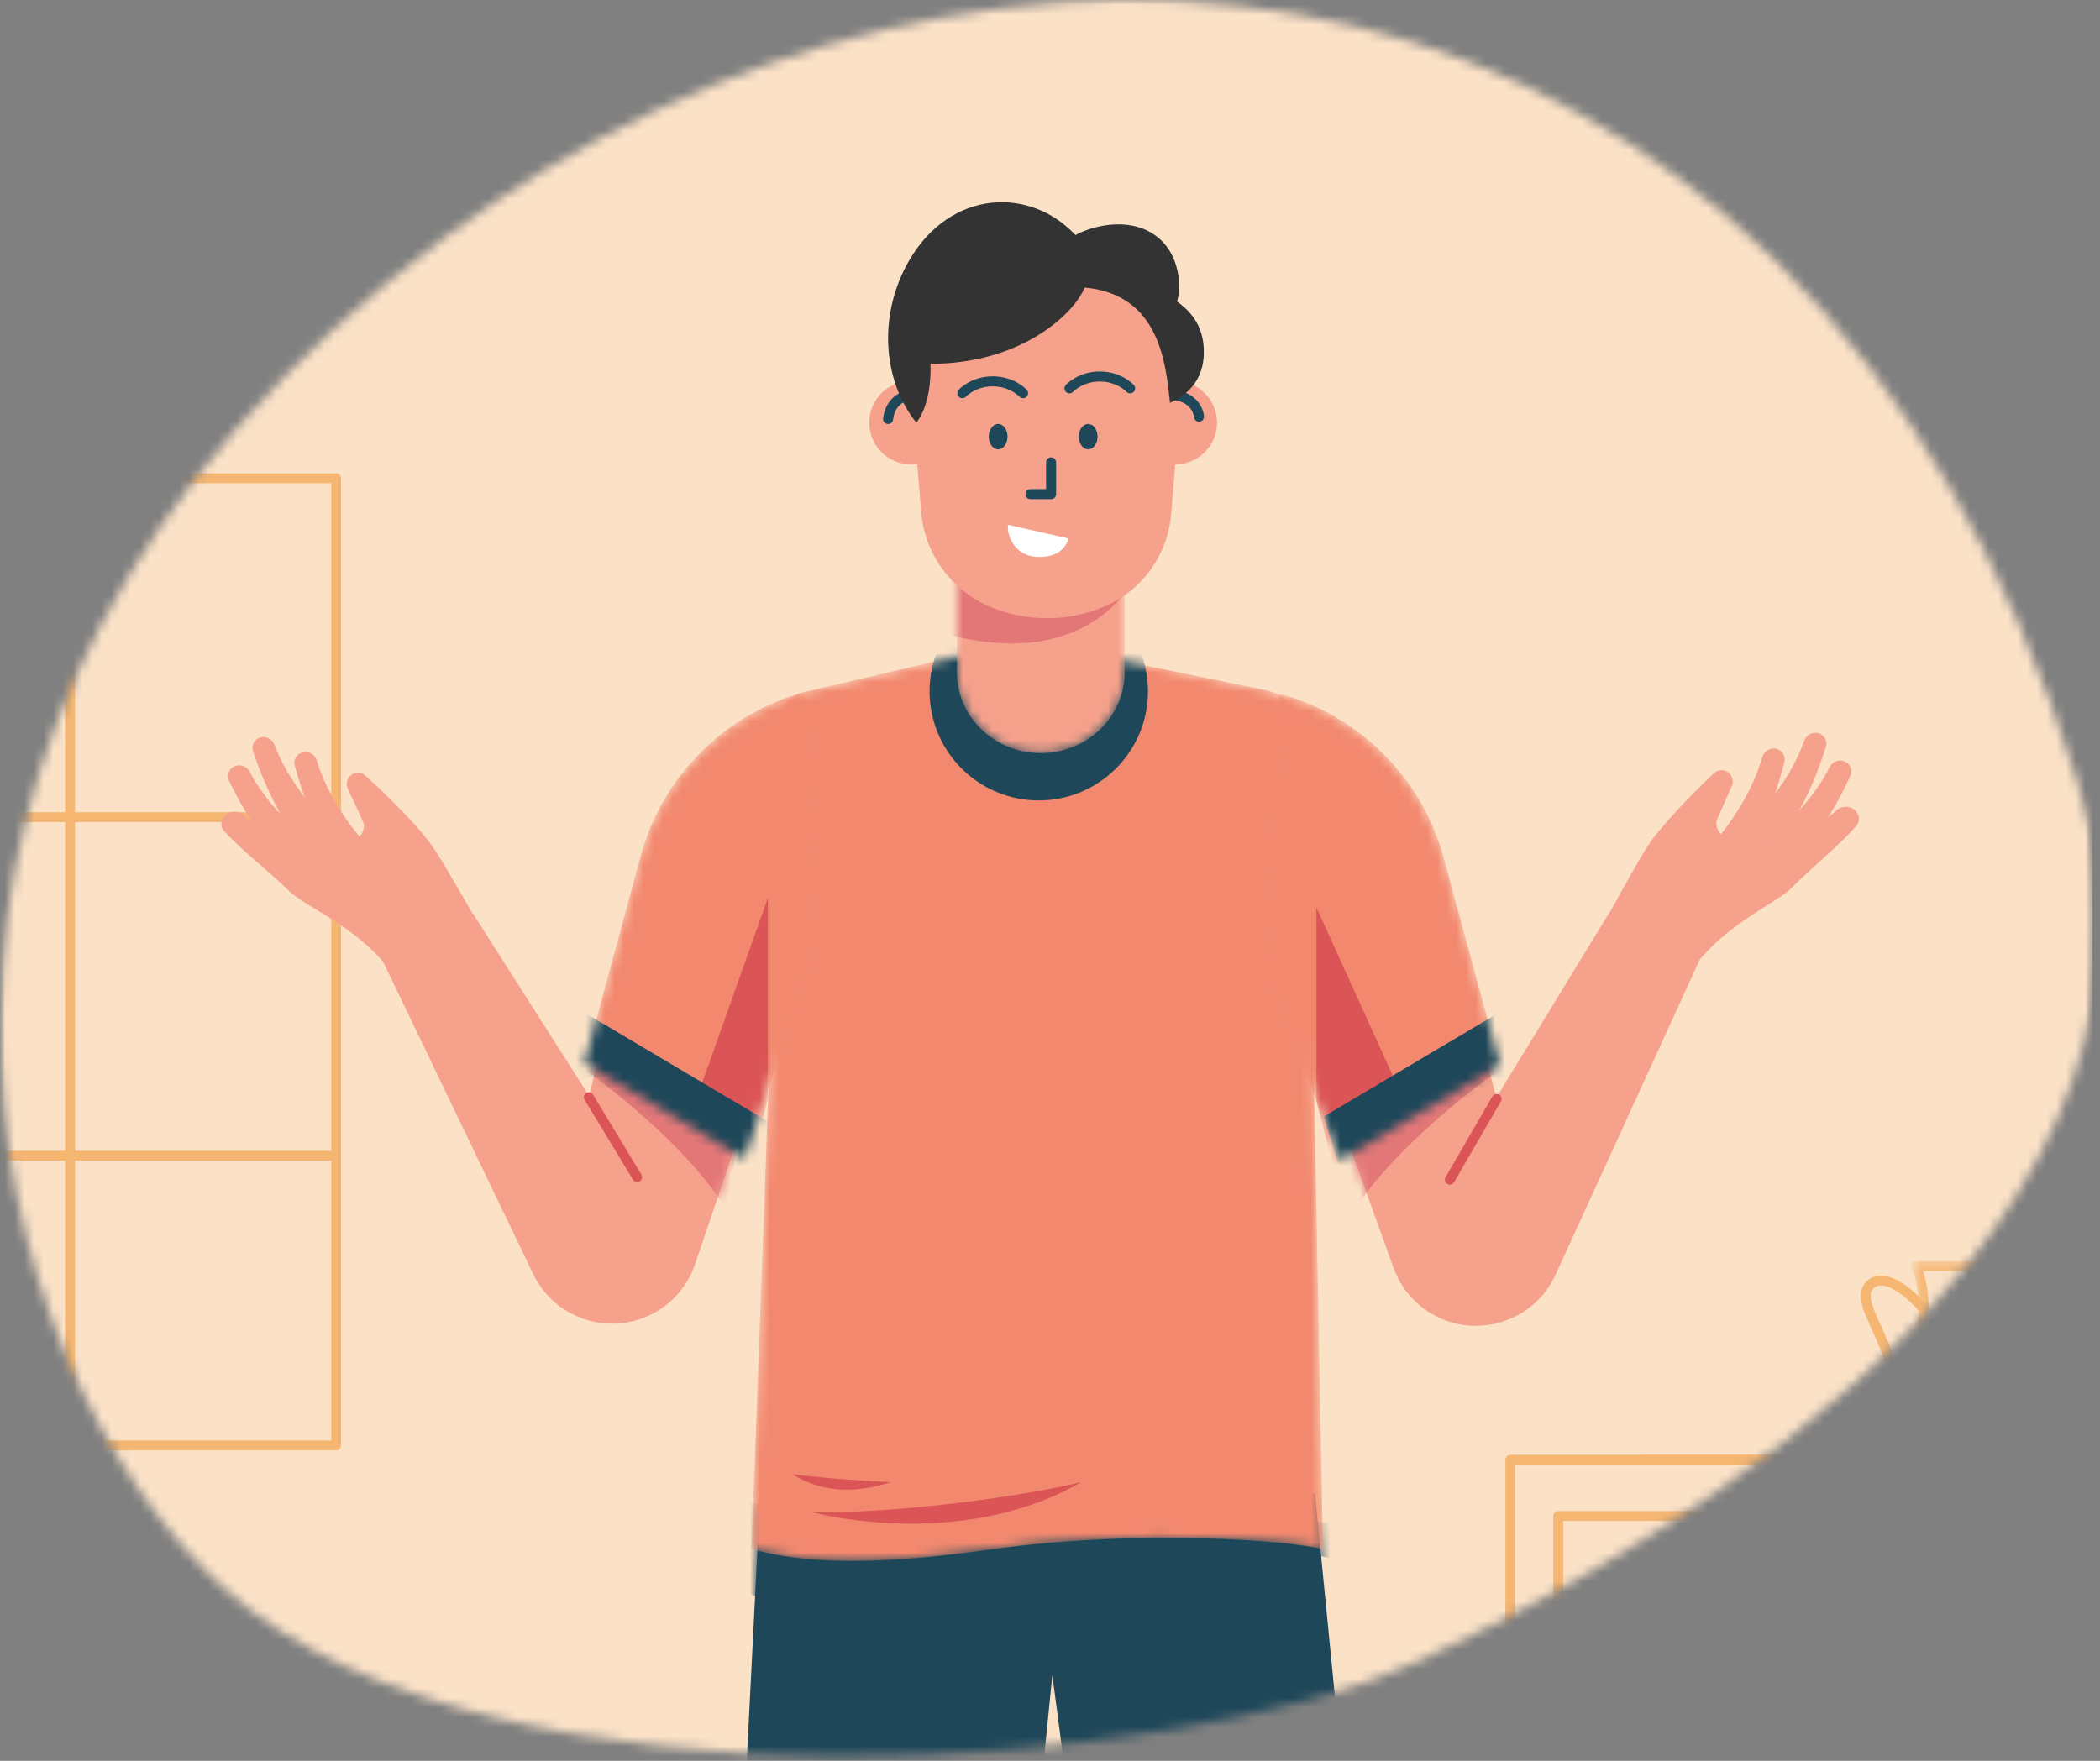 <svg width="217" height="182" viewBox="0 0 217 182" fill="none" xmlns="http://www.w3.org/2000/svg">
<rect x="0" y="0" width="217" height="182" fill="#808080" stroke="none"/>
<mask id="mask0_3840_38989" style="mask-type:alpha" maskUnits="userSpaceOnUse" x="0" y="0" width="217" height="182">
<path d="M45.788 24.65C100.682 -16.517 185.846 -11.414 214.668 80.707C230.746 132.099 158.848 165.972 146.468 171.738C122.334 182.972 50.774 188.953 23.258 164.285C-1.641 141.966 -21.352 74.997 45.788 24.65Z" fill="#FBE2C7"/>
</mask>
<g mask="url(#mask0_3840_38989)">
<mask id="mask1_3840_38989" style="mask-type:alpha" maskUnits="userSpaceOnUse" x="0" y="-55" width="217" height="243">
<path d="M0 -54.25H216.222V187.798H0V-54.25Z" fill="#FFE6C8"/>
</mask>
<g mask="url(#mask1_3840_38989)">
<path d="M0 -54.25H216.222V187.798H0V-54.25Z" fill="#FBE2C7"/>
<path d="M76.523 194.723L78.51 155.427L135.881 154.409L139.852 194.723H111.593L108.74 173.141L106.599 194.723H76.523Z" fill="#1E4759"/>
<mask id="mask2_3840_38989" style="mask-type:alpha" maskUnits="userSpaceOnUse" x="76" y="154" width="64" height="41">
<path d="M76.527 194.723L78.513 155.427L135.884 154.409L139.856 194.723H111.597L108.743 173.14L106.603 194.723H76.527Z" fill="#204758"/>
</mask>
<g mask="url(#mask2_3840_38989)">
<path d="M107.884 162.477C120.647 158.562 133.364 159.998 138.128 161.205V157.388L76.759 155.332L76.074 163.945C79.402 166.686 91.93 167.371 107.884 162.477Z" fill="#1E4759"/>
<path d="M112.337 163.127V155.094H108.82V165.848H109.616C111.119 165.848 112.337 164.63 112.337 163.127Z" stroke="#1E4759" stroke-width="0.68"/>
</g>
<path d="M54.261 2.169L51.672 -2.143" stroke="#F5B672" stroke-width="1.02" stroke-linecap="round" stroke-linejoin="round"/>
<path d="M33.926 2.169L36.515 -2.143" stroke="#F5B672" stroke-width="1.02" stroke-linecap="round" stroke-linejoin="round"/>
<path d="M44.604 5.873C44.222 5.873 43.895 5.781 43.625 5.596C43.36 5.412 43.155 5.146 43.011 4.8C42.871 4.449 42.802 4.028 42.802 3.537C42.802 3.128 42.847 2.765 42.937 2.45C43.027 2.135 43.157 1.87 43.328 1.654C43.499 1.438 43.706 1.273 43.949 1.161C44.197 1.048 44.476 0.992 44.786 0.992C44.989 0.992 45.196 1.028 45.407 1.1C45.619 1.168 45.813 1.271 45.988 1.411C46.047 1.451 46.083 1.503 46.096 1.566C46.114 1.625 46.116 1.683 46.103 1.742C46.089 1.796 46.062 1.843 46.022 1.883C45.981 1.924 45.93 1.949 45.867 1.958C45.808 1.962 45.745 1.942 45.678 1.897C45.525 1.784 45.371 1.706 45.218 1.661C45.07 1.611 44.922 1.586 44.773 1.586C44.494 1.586 44.258 1.654 44.064 1.789C43.871 1.924 43.724 2.126 43.625 2.396C43.526 2.666 43.477 3.002 43.477 3.402V3.976H43.403C43.434 3.733 43.508 3.524 43.625 3.348C43.747 3.168 43.902 3.031 44.091 2.936C44.28 2.842 44.489 2.795 44.719 2.795C44.998 2.795 45.243 2.86 45.455 2.99C45.671 3.121 45.84 3.301 45.961 3.53C46.083 3.756 46.143 4.014 46.143 4.307C46.143 4.608 46.078 4.878 45.948 5.117C45.817 5.355 45.635 5.542 45.401 5.677C45.171 5.808 44.906 5.873 44.604 5.873ZM44.564 5.306C44.748 5.306 44.91 5.265 45.05 5.184C45.189 5.103 45.297 4.991 45.374 4.847C45.45 4.698 45.489 4.527 45.489 4.334C45.489 4.14 45.45 3.972 45.374 3.828C45.297 3.683 45.189 3.571 45.05 3.49C44.91 3.404 44.748 3.362 44.564 3.362C44.379 3.362 44.217 3.404 44.078 3.49C43.943 3.571 43.835 3.683 43.754 3.828C43.677 3.972 43.639 4.14 43.639 4.334C43.639 4.527 43.677 4.698 43.754 4.847C43.835 4.991 43.943 5.103 44.078 5.184C44.217 5.265 44.379 5.306 44.564 5.306Z" fill="#F5B672"/>
<path d="M169.684 150.888V200.661V207.574H173.952L177.112 200.661H213.312L216.527 207.574H220.796V200.661V150.888H169.684Z" fill="#FBE2C7" stroke="#F5B672" stroke-width="1.02" stroke-linecap="round" stroke-linejoin="round"/>
<path d="M156.066 150.888V200.661V207.574H160.335L163.495 200.661H199.695L202.91 207.574H207.179V200.661V150.888H156.066Z" fill="#FBE2C7" stroke="#F5B672" stroke-width="1.02" stroke-linecap="round" stroke-linejoin="round"/>
<path d="M202.224 156.695H161.02V173.452H202.224V156.695Z" fill="#FBE2C7" stroke="#F5B672" stroke-width="1.02" stroke-linecap="round" stroke-linejoin="round"/>
<path d="M181.624 168.64C182.848 168.64 183.841 167.649 183.841 166.428C183.841 165.206 182.848 164.216 181.624 164.216C180.399 164.216 179.406 165.206 179.406 166.428C179.406 167.649 180.399 168.64 181.624 168.64Z" fill="#FBE2C7" stroke="#F5B672" stroke-width="1.02" stroke-linecap="round" stroke-linejoin="round"/>
<path d="M202.224 178.319H161.02V195.076H202.224V178.319Z" fill="#FBE2C7" stroke="#F5B672" stroke-width="1.02" stroke-linecap="round" stroke-linejoin="round"/>
<mask id="mask3_3840_38989" style="mask-type:alpha" maskUnits="userSpaceOnUse" x="195" y="130" width="17" height="22">
<path d="M197.985 130.859H209.683C209.23 131.406 207.722 133.031 207.356 134.946C206.897 137.34 210.217 139.551 211.074 144.165C211.736 147.73 209.347 150.141 207.967 150.888H198.748C191.566 146.712 198.544 138.919 198.748 135.913C198.911 133.509 198.307 131.542 197.985 130.859Z" fill="white" stroke="#91A0BC" stroke-width="0.816" stroke-linejoin="round"/>
</mask>
<g mask="url(#mask3_3840_38989)">
<path d="M197.985 130.859H209.683C209.23 131.406 207.722 133.031 207.356 134.946C206.897 137.34 210.217 139.551 211.074 144.165C211.736 147.73 209.347 150.141 207.967 150.888H198.748C191.566 146.712 198.544 138.919 198.748 135.913C198.911 133.509 198.307 131.542 197.985 130.859Z" fill="#FBE2C7" stroke="#F5B672" stroke-width="1.02" stroke-linecap="round" stroke-linejoin="round"/>
</g>
<path d="M198.75 135.257C197.555 133.838 194.783 131.357 193.259 132.792C191.354 134.585 195.836 138.619 195.668 143.942" stroke="#F5B672" stroke-width="1.02" stroke-linecap="round" stroke-linejoin="round"/>
<path d="M182.253 14.318C188.634 14.318 193.806 9.145 193.806 2.765C193.806 -3.616 188.634 -8.789 182.253 -8.789C175.872 -8.789 170.699 -3.616 170.699 2.765C170.699 9.145 175.872 14.318 182.253 14.318Z" fill="#FBE2C7" stroke="#F5B672" stroke-width="1.02" stroke-linecap="round" stroke-linejoin="round"/>
<path d="M-20.246 49.435H34.736V149.402H-20.246V49.435Z" fill="#FBE2C7" stroke="#F5B672" stroke-width="1.02" stroke-linecap="round" stroke-linejoin="round"/>
<path d="M7.242 49.434V149.402" stroke="#F5B672" stroke-width="1.02" stroke-linecap="round" stroke-linejoin="round"/>
<path d="M-20.246 84.465H34.736" stroke="#F5B672" stroke-width="1.02" stroke-linecap="round" stroke-linejoin="round"/>
<path d="M-20.246 119.453H34.736" stroke="#F5B672" stroke-width="1.02" stroke-linecap="round" stroke-linejoin="round"/>
<mask id="mask4_3840_38989" style="mask-type:alpha" maskUnits="userSpaceOnUse" x="77" y="67" width="60" height="95">
<path d="M82.921 71.572L99.102 67.781H113.462L130.764 71.331C133.257 71.842 135.062 74.013 135.111 76.558L136.704 160.15C133.684 159.249 117.749 157.987 102.41 160.15C87.071 162.314 81.537 161.052 77.656 160.15L80.823 74.121C80.868 72.895 81.727 71.852 82.921 71.572Z" fill="#F87655"/>
</mask>
<g mask="url(#mask4_3840_38989)">
<path d="M82.921 71.572L99.102 67.781H113.462L130.764 71.331C133.257 71.842 135.062 74.013 135.111 76.558L136.704 160.15C133.684 159.249 117.749 157.987 102.41 160.15C87.071 162.314 81.537 161.052 77.656 160.15L80.823 74.121C80.868 72.895 81.727 71.852 82.921 71.572Z" fill="#F2896F"/>
<ellipse cx="107.339" cy="71.451" rx="11.284" ry="11.284" fill="#1E4759"/>
</g>
<path d="M84.035 156.336C88.358 157.417 101.185 159.322 111.766 153.179C108.381 154.061 95.639 156.336 84.035 156.336Z" fill="#DC5556"/>
<mask id="mask5_3840_38989" style="mask-type:alpha" maskUnits="userSpaceOnUse" x="98" y="51" width="19" height="27">
<path d="M98.875 51.077V69.469C98.875 73.841 102.363 77.491 106.885 77.817C111.913 78.189 116.219 74.352 116.219 69.469V51.077H98.875Z" fill="#F49186"/>
</mask>
<g mask="url(#mask5_3840_38989)">
<path d="M98.875 51.077V69.469C98.875 73.841 102.363 77.491 106.885 77.817C111.913 78.189 116.219 74.352 116.219 69.469V51.077H98.875Z" fill="#F5A18C"/>
<path d="M98.269 65.66C109.782 68.635 115.546 63.093 116.989 59.951L98.269 58.224V65.66Z" fill="#E37778"/>
</g>
</g>
<path d="M95.193 52.953L94.224 41.21C93.555 33.089 99.965 26.129 108.113 26.129C116.262 26.129 122.672 33.089 122.002 41.21L121.018 53.139C120.669 57.371 117.999 61.06 114.088 62.715C110.366 64.288 106.123 64.289 102.387 62.749C98.36 61.089 95.55 57.293 95.193 52.953Z" fill="#F5A18C"/>
<path d="M99.445 40.639C99.445 40.639 100.554 39.417 102.58 39.417C104.605 39.417 105.714 40.639 105.714 40.639" stroke="#1E4759" stroke-width="1.036" stroke-miterlimit="10" stroke-linecap="round" stroke-linejoin="round"/>
<path d="M110.512 40.14C110.512 40.14 111.62 38.917 113.646 38.917C115.672 38.917 116.78 40.14 116.78 40.14" stroke="#1E4759" stroke-width="1.036" stroke-miterlimit="10" stroke-linecap="round" stroke-linejoin="round"/>
<path d="M103.142 46.442C103.678 46.442 104.113 45.856 104.113 45.132C104.113 44.408 103.678 43.822 103.142 43.822C102.606 43.822 102.172 44.408 102.172 45.132C102.172 45.856 102.606 46.442 103.142 46.442Z" fill="#1E4759"/>
<path d="M112.443 46.442C112.979 46.442 113.413 45.856 113.413 45.132C113.413 44.408 112.979 43.822 112.443 43.822C111.907 43.822 111.473 44.408 111.473 45.132C111.473 45.856 111.907 46.442 112.443 46.442Z" fill="#1E4759"/>
<path d="M108.613 47.792V51.076H106.48" stroke="#1E4759" stroke-width="1.036" stroke-miterlimit="10" stroke-linecap="round" stroke-linejoin="round"/>
<path d="M98.439 43.69C98.439 46.07 96.51 47.999 94.13 47.999C91.75 47.999 89.82 46.07 89.82 43.69C89.82 41.31 91.75 39.38 94.13 39.38C96.51 39.38 98.439 41.31 98.439 43.69Z" fill="#F5A18C"/>
<path d="M93.969 40.865C93.329 40.912 91.993 41.466 91.769 43.309" stroke="#1E4759" stroke-width="1.036" stroke-miterlimit="10" stroke-linecap="round" stroke-linejoin="round"/>
<path d="M125.76 43.69C125.76 46.07 123.83 47.999 121.45 47.999C119.07 47.999 117.141 46.07 117.141 43.69C117.141 41.31 119.07 39.38 121.45 39.38C123.83 39.38 125.76 41.31 125.76 43.69Z" fill="#F5A18C"/>
<path d="M123.895 43.067C123.848 42.427 123.294 41.091 121.451 40.868" stroke="#1E4759" stroke-width="1.036" stroke-miterlimit="10" stroke-linecap="round" stroke-linejoin="round"/>
<path d="M112.081 29.724C119.89 30.418 120.472 37.708 120.902 41.643C121.849 41.157 124.25 40.034 124.393 36.671C124.535 33.307 122.476 31.801 121.625 31.155C122.021 30.146 122.184 26.308 119.333 24.298C116.482 22.287 112.623 23.46 111.132 24.298C106.445 19.265 98.212 19.571 93.948 26.919C90.73 32.463 91.16 39.276 94.69 43.69C96.061 41.948 96.228 38.908 96.14 37.605C105.669 37.605 111.054 32.312 112.081 29.724Z" fill="#333333"/>
<path d="M110.447 55.668L104.16 54.242C104.019 55.297 104.825 57.484 107.21 57.567C109.595 57.65 110.198 56.317 110.447 55.668Z" fill="white"/>
<path d="M28.37 76.993C29.566 80.153 31.673 82.863 33.668 84.862C34.69 85.885 33.977 88.009 32.531 88.017C32.17 88.019 31.818 87.889 31.564 87.632C29.022 85.069 27.109 80.571 26.142 77.653C25.899 76.921 26.454 76.188 27.225 76.184C27.738 76.181 28.189 76.514 28.37 76.993Z" fill="#F5A18C"/>
<path d="M32.728 78.602C33.812 82.059 35.865 85.059 37.814 87.265C38.794 88.375 37.966 90.481 36.486 90.431C36.097 90.418 35.725 90.258 35.471 89.963C33.023 87.125 31.292 82.25 30.457 79.143C30.258 78.402 30.842 77.702 31.609 77.728C32.129 77.746 32.573 78.105 32.728 78.602Z" fill="#F5A18C"/>
<path d="M25.797 79.77C27.38 82.755 29.811 85.178 32.041 86.91C33.184 87.797 32.744 89.994 31.31 90.183C30.952 90.231 30.587 90.146 30.302 89.923C27.459 87.7 24.995 83.478 23.668 80.704C23.336 80.009 23.794 79.213 24.558 79.112C25.067 79.044 25.556 79.317 25.797 79.77Z" fill="#F5A18C"/>
<path d="M44.675 87.455C45.792 89.094 48.254 93.438 50.783 97.776L42.975 104.722C39.33 96.368 32.284 94.422 29.827 92.051C27.675 89.975 24.864 87.786 23.168 85.909C22.769 85.469 22.79 84.808 23.173 84.354C23.68 83.756 24.614 83.747 25.207 84.26C26.125 85.055 27.554 86.104 29.698 87.353C32.291 87.282 33.772 86.996 35.467 87.135C36.658 87.232 37.778 86.261 37.584 85.082L35.939 81.516C35.742 81.089 35.821 80.584 36.141 80.238C36.562 79.781 37.266 79.735 37.73 80.148C39.994 82.169 43.442 85.648 44.675 87.455Z" fill="#F5A18C"/>
<path d="M186.437 76.571C185.301 79.753 183.245 82.502 181.288 84.537C180.286 85.58 181.038 87.69 182.484 87.671C182.845 87.666 183.194 87.529 183.444 87.268C185.937 84.657 187.766 80.124 188.678 77.188C188.906 76.452 188.338 75.73 187.567 75.741C187.055 75.748 186.609 76.088 186.437 76.571Z" fill="#F5A18C"/>
<path d="M182.104 78.261C181.086 81.738 179.089 84.776 177.182 87.018C176.223 88.146 177.09 90.236 178.569 90.158C178.958 90.138 179.326 89.971 179.575 89.672C181.969 86.788 183.608 81.881 184.385 78.759C184.57 78.015 183.973 77.326 183.207 77.367C182.687 77.394 182.25 77.762 182.104 78.261Z" fill="#F5A18C"/>
<path d="M189.059 79.299C187.532 82.313 185.147 84.782 182.95 86.555C181.824 87.463 182.305 89.651 183.742 89.814C184.101 89.854 184.465 89.763 184.745 89.535C187.546 87.258 189.931 82.991 191.205 80.193C191.524 79.492 191.051 78.704 190.285 78.617C189.776 78.56 189.291 78.842 189.059 79.299Z" fill="#F5A18C"/>
<path d="M170.331 87.336C169.244 88.996 166.864 93.385 164.417 97.77L172.354 104.568C175.842 96.147 182.85 94.07 185.263 91.653C187.375 89.537 190.145 87.296 191.806 85.388C192.196 84.94 192.163 84.279 191.771 83.833C191.253 83.244 190.319 83.252 189.736 83.777C188.832 84.589 187.423 85.665 185.303 86.953C182.709 86.931 181.224 86.673 179.531 86.843C178.342 86.963 177.205 86.013 177.376 84.83L178.954 81.235C179.143 80.803 179.054 80.3 178.728 79.96C178.299 79.512 177.594 79.478 177.138 79.9C174.912 81.963 171.53 85.507 170.331 87.336Z" fill="#F5A18C"/>
<path d="M60.87 113.267L48.876 94.433L39.221 98.643L55.098 131.689C57.392 136.463 63.28 138.254 67.844 135.565C69.71 134.465 71.12 132.733 71.817 130.682L79.647 107.641L64.458 98.857L60.87 113.267Z" fill="#F5A18C"/>
<mask id="mask6_3840_38989" style="mask-type:alpha" maskUnits="userSpaceOnUse" x="39" y="94" width="41" height="43">
<path d="M60.87 113.266L48.876 94.433L39.221 98.643L55.098 131.688C57.392 136.463 63.28 138.253 67.844 135.564C69.71 134.465 71.12 132.732 71.817 130.681L79.647 107.641L64.458 98.857L60.87 113.266Z" fill="#F49186"/>
</mask>
<g mask="url(#mask6_3840_38989)">
<path d="M75.08 125.066C71.511 119.117 63.568 112.728 60.043 110.277L60.869 108.046L76.32 117.382L75.08 125.066Z" fill="#E37778"/>
</g>
<path d="M154.623 113.447L166.261 94.392L175.993 98.421L160.738 131.759C158.534 136.575 152.682 138.476 148.069 135.873C146.182 134.808 144.74 133.101 144.005 131.063L135.743 108.142L150.765 99.108L154.623 113.447Z" fill="#F5A18C"/>
<mask id="mask7_3840_38989" style="mask-type:alpha" maskUnits="userSpaceOnUse" x="135" y="94" width="41" height="44">
<path d="M154.623 113.447L166.261 94.392L175.993 98.421L160.738 131.759C158.534 136.575 152.682 138.476 148.069 135.873C146.182 134.808 144.74 133.101 144.005 131.063L135.743 108.142L150.765 99.108L154.623 113.447Z" fill="#F49186"/>
</mask>
<g mask="url(#mask7_3840_38989)">
<path d="M139.619 125.602C143.188 119.654 151.131 113.264 154.656 110.813L153.83 108.582L138.38 117.919L139.619 125.602Z" fill="#E37778"/>
</g>
<mask id="mask8_3840_38989" style="mask-type:alpha" maskUnits="userSpaceOnUse" x="60" y="71" width="25" height="49">
<path d="M60.383 109.914L66.202 88.477C68.45 80.195 74.93 73.732 83.218 71.506L84.037 98.634L76.939 119.779L60.383 109.914Z" fill="#C4C4C4"/>
</mask>
<g mask="url(#mask8_3840_38989)">
<path d="M60.383 109.914L66.202 88.477C68.45 80.195 74.93 73.732 83.218 71.506L84.037 98.634L76.939 119.779L60.383 109.914Z" fill="#F2896F"/>
<path d="M79.353 92.797V113.549L76.059 126.724L68.812 122.442L79.353 92.797Z" fill="#DC5556"/>
<path d="M79.545 116.031L60.46 104.704L59.219 110.911L77.528 122.858L79.545 116.031Z" fill="#1E4759"/>
</g>
<mask id="mask9_3840_38989" style="mask-type:alpha" maskUnits="userSpaceOnUse" x="131" y="71" width="25" height="49">
<path d="M155.004 110.098L149.185 88.66C146.937 80.378 140.457 73.915 132.169 71.689L131.35 101.7L138.448 119.962L155.004 110.098Z" fill="#C4C4C4"/>
</mask>
<g mask="url(#mask9_3840_38989)">
<path d="M155.004 110.098L149.185 88.66C146.937 80.378 140.457 73.915 132.169 71.689L131.35 101.7L138.448 119.962L155.004 110.098Z" fill="#F2896F"/>
<path d="M136.027 93.786V113.784L137.919 121.35L146.702 117.297L136.027 93.786Z" fill="#DC5556"/>
<path d="M136.815 115.395L155.899 104.068L157.141 110.275L138.832 122.222L136.815 115.395Z" fill="#1E4759"/>
</g>
<path d="M60.84 113.406L65.837 121.662" stroke="#DC5556" stroke-width="1.02" stroke-miterlimit="10" stroke-linecap="round" stroke-linejoin="round"/>
<path d="M154.656 113.585L149.815 121.934" stroke="#DC5556" stroke-width="1.02" stroke-miterlimit="10" stroke-linecap="round" stroke-linejoin="round"/>
<path d="M81.871 152.385C83.202 153.139 86.341 155.03 92.053 153.195C90.332 153.126 85.886 152.866 81.871 152.385Z" fill="#DC5556"/>
</g>
</svg>
